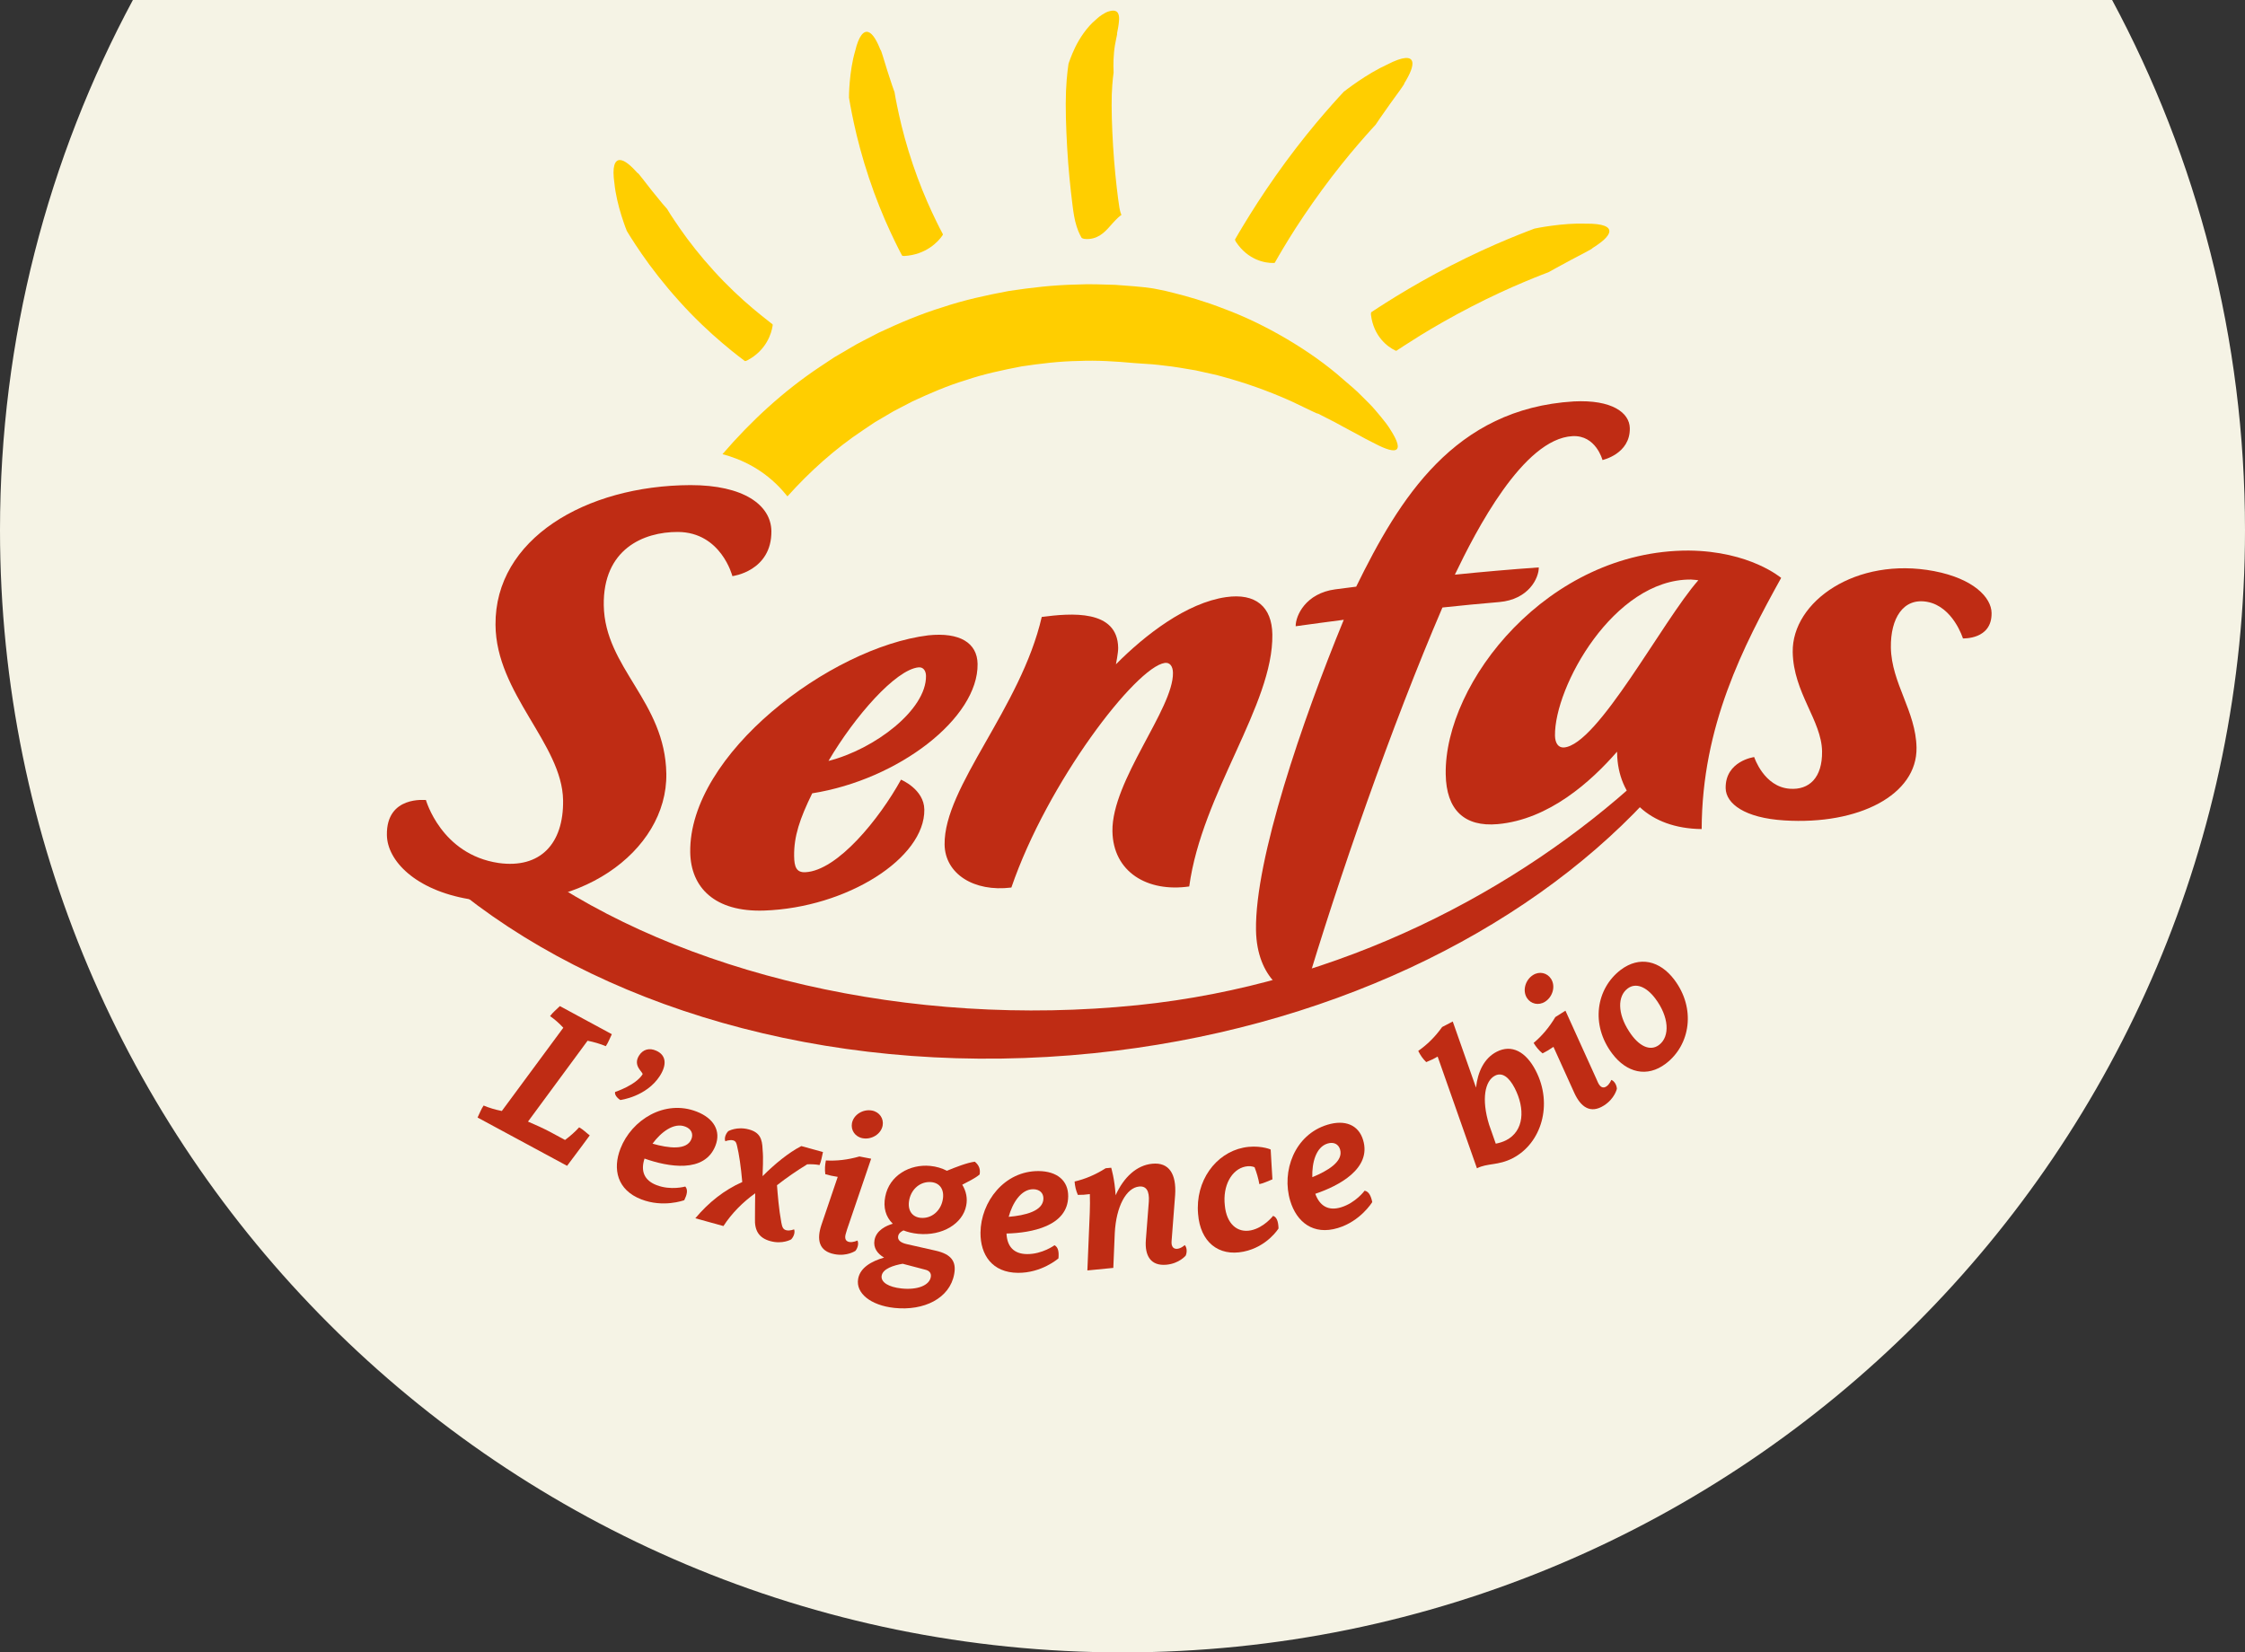 <?xml version="1.0" encoding="utf-8"?>
<!-- Generator: $$$/GeneralStr/196=Adobe Illustrator 27.6.0, SVG Export Plug-In . SVG Version: 6.00 Build 0)  -->
<svg version="1.1" id="Calque_1" xmlns="http://www.w3.org/2000/svg" xmlns:xlink="http://www.w3.org/1999/xlink" x="0px" y="0px"
	 viewBox="0 0 3089.9 2274.7" style="enable-background:new 0 0 3089.9 2274.7;" xml:space="preserve">
<rect x="0" y="0" width="3089.9" height="2274.7" fill="#333333" stroke="none"/>
<style type="text/css">
	.st0{fill:#F5F3E5;}
	.st1{clip-path:url(#SVGID_00000150820280644924928690000010411374293151283898_);fill:#BF2C14;}
	.st2{clip-path:url(#SVGID_00000150820280644924928690000010411374293151283898_);fill:#FFCE00;}
</style>
<g>
	<path class="st0" d="M182.9,0C66.2,217.3,0,465.8,0,729.8C0,1583,691.7,2274.7,1544.9,2274.7S3089.9,1583,3089.9,729.8
		c0-263.9-66.2-512.4-182.9-729.8H182.9z"/>
	<g>
		<defs>
			<rect id="SVGID_1_" x="532.4" y="14.7" width="2208.8" height="1786.3"/>
		</defs>
		<clipPath id="SVGID_00000148635699972771539690000008826894760737024930_">
			<use xlink:href="#SVGID_1_"  style="overflow:visible;"/>
		</clipPath>
		<path style="clip-path:url(#SVGID_00000148635699972771539690000008826894760737024930_);fill:#BF2C14;" d="M657.3,1538.4
			c2.8-5.5,4.8-11.4,8.3-16.5c7.6,3.2,16.4,5.8,25.1,7.5l84.6-114.6c-5.5-6-12-11.7-18.2-16c3.6-5,8.9-9.2,13.5-13.8l71.5,38.7
			c-2.8,5.5-4.8,11.4-8.3,16.5c-7.6-3.2-16.4-5.8-25.1-7.5l-82,111.3c9.5,4,21.7,9.5,31.2,14.6l19.8,10.7c7.1-5.3,14-11.4,19.4-17.4
			c5.4,2.9,9.7,7.4,14.6,11.1l-13,17.6l-18.2,24.3L657.3,1538.4z"/>
		<path style="clip-path:url(#SVGID_00000148635699972771539690000008826894760737024930_);fill:#BF2C14;" d="M908.2,1481.1
			c-18.4,28.7-54.4,33.2-54.4,33.2c-5.1-3.2-8.1-7.8-7.2-11.1c0,0,28.1-9.1,37.7-24.1c1.8-2.8-14.1-11.4-4.7-26.1
			c5.3-8.3,14-11,23.8-6.5C917.3,1452.8,917.8,1466.1,908.2,1481.1"/>
		<path style="clip-path:url(#SVGID_00000148635699972771539690000008826894760737024930_);fill:#BF2C14;" d="M984.7,1577.2
			c-14.9,38.3-65.2,29.2-97.6,17.7c-5.6,17-0.6,29.9,16.4,36.5c19.7,7.7,39.7,2,39.7,2c4,4.5,2.3,11.3-1.4,18.8
			c-1,0.3-29,10.6-59.3-1.2c-33-12.8-39.6-41.5-28.5-69.9c15.3-39.4,60.8-68.1,105-50.8C982.3,1539.4,992.7,1556.8,984.7,1577.2
			L984.7,1577.2z M898.1,1574.4c21.8,6.2,47.4,9.6,53.6-6.5c2.8-7.3-0.4-13.9-8.5-17C927.4,1544.8,909.6,1558.7,898.1,1574.4
			L898.1,1574.4z"/>
		<path style="clip-path:url(#SVGID_00000148635699972771539690000008826894760737024930_);fill:#BF2C14;" d="M1132.7,1585.9
			c-1.5,6-2.2,12.2-4.7,17.9c-6.4-1.1-11.5-1.2-17-1c-14.3,8.8-28.4,18.4-41.6,28.8c1,12.6,2.5,32.7,6,51.5
			c1.2,6.6,2.6,9.3,6.6,10.4c5,1.4,10.9-1.2,10.9-1.2c1.6,3.6,0,9.7-4,13.9c0,0-12,7-28.8,2.3c-15.5-4.3-21.8-14.3-21-31.6
			c-0.1-11,0.3-24,0.3-34.2c-16.9,12.1-32.3,27.5-43.7,45.1l-38.7-10.7c18.3-21.9,40.1-39.1,64.6-49.9c-1.8-21.1-4.5-39-7.2-49.9
			c-0.9-3.6-1.5-6.3-5.2-7.4c-5-1.4-10.9,1.2-10.9,1.2c-1.6-3.6,0-9.7,4-13.9c0,0,12-7,28.8-2.3c14.6,4.1,18,12.7,18.5,27.6
			c1.3,13.5,0,28.1,0,36.6c16.7-16.8,36.1-32.6,53.3-41.4L1132.7,1585.9z"/>
		<path style="clip-path:url(#SVGID_00000148635699972771539690000008826894760737024930_);fill:#BF2C14;" d="M1164.4,1697.3
			c-2.7,8.1-0.1,11.5,4.4,12.4c5.3,1,11.3-2,11.3-2c1.9,3.5,0.9,9.7-2.7,14.2c0,0-11.5,8-28.9,4.6c-21.6-4.1-24.8-20.1-17.8-40.7
			l22.3-65.7c-5.7-0.8-12.1-2.2-17.1-3.7c-0.9-6.6-0.4-12.7,0.8-18.9c14.8,0.8,29.7-0.8,46.2-5.5l16.1,3.1l-33.2,97.5L1164.4,1697.3
			z M1187.2,1566.9c-10.4-2-16.4-11.1-14.6-20.8c2.3-11.8,15.3-19.6,27.6-17.3c10.4,2,16.4,11.1,14.6,20.8
			C1212.5,1561.4,1199.4,1569.2,1187.2,1566.9L1187.2,1566.9z"/>
		<path style="clip-path:url(#SVGID_00000148635699972771539690000008826894760737024930_);fill:#BF2C14;" d="M1287.9,1721.7
			c21.7,4.9,28.6,15.2,25.4,32.2c-6,33.5-41.7,50.9-82.3,46.6c-32.8-3.5-53.4-20.4-49.9-40c2.7-15.6,18.8-24.4,35.7-29.3
			c-9.5-5.5-15-13.7-13.2-23.9c2.4-13.8,16.1-20,25.2-22.7c-9.8-9.4-13.4-22.5-10.4-37.3c5.6-29.3,34-45,61.8-42.3
			c8.5,0.8,16.3,3.2,23.1,6.7c10.8-4.5,28.1-11.3,38.4-12.5c5.8,4.8,7.9,10.3,6.6,17.6c-6.6,5.6-15.2,9.4-23.9,14.1
			c5.4,8.8,7.5,18.9,5.4,28.9c-4.7,24.5-32.6,42-66.3,38.7c-7.6-0.8-14.3-2.4-20-4.7c-3.2,1.5-6.6,3.9-7.3,7.9c-1,5.1,2.9,9,11.9,11
			L1287.9,1721.7z M1242.4,1739.7c-12.1,2.1-27.9,6.8-29,17c-0.9,8.5,9.5,15.1,27.2,17c22.4,2.4,38.5-4.3,40.5-15.7
			c0.9-5.1-1.7-8.8-7.9-10.2L1242.4,1739.7z M1297.9,1649.3c1.6-13.7-6.1-22.2-18.8-22.1c-14.2,0.1-26.2,11.3-28.1,27.3
			c-1.6,13.6,6.1,22.2,18.8,22.1C1284,1676.6,1296,1665.3,1297.9,1649.3L1297.9,1649.3z"/>
		<path style="clip-path:url(#SVGID_00000148635699972771539690000008826894760737024930_);fill:#BF2C14;" d="M1470.2,1646.9
			c-0.4,41.1-50.6,50.4-84.9,51.2c0.8,17.9,10.1,28.1,28.2,28.3c21.1,0.2,37.9-12.2,37.9-12.2c5.3,2.8,6.2,9.7,5.4,18.1
			c-0.9,0.7-23.4,20.2-55.8,19.9c-35.4-0.3-51.7-24.7-51.5-55.3c0.4-42.3,32.7-85.2,80.2-84.8
			C1454.6,1612.4,1470.4,1625,1470.2,1646.9L1470.2,1646.9z M1436.1,1650c0.1-7.8-5.3-12.8-14-12.9c-16.9-0.1-28.7,19.2-33.8,38
			C1410.8,1673.2,1435.9,1667.2,1436.1,1650"/>
		<path style="clip-path:url(#SVGID_00000148635699972771539690000008826894760737024930_);fill:#BF2C14;" d="M1612.5,1708.5
			c-0.7,8.5,3.4,11.1,7.9,10.6c5.4-0.5,10.2-5.1,10.2-5.1c2.8,2.8,3.6,9,1.4,14.4c0,0-8.8,10.9-26.4,12.6
			c-21.8,2.1-30.2-12.3-28.5-34.1l4.1-53c0.9-14.6-3.6-21.5-13.4-20.5c-17.4,1.7-31.6,26.8-33.5,64.3l-2,47.7l-35.7,3.5l3.3-79.6
			c0.4-8.8,0.3-17.7,0.1-25.5c-5.4,0.8-11.5,1.2-16.5,1.1c-2.7-6.1-4-12.1-4.5-18.4c14.4-3.4,28.3-9.1,42.8-18.3l7.6-0.7
			c0,0,4.7,15.4,6.1,37.9c11.1-24.9,29.1-41.4,50.4-43.4c23.2-2.3,33.4,14.2,31.5,43l-4.5,58.5L1612.5,1708.5z"/>
		<path style="clip-path:url(#SVGID_00000148635699972771539690000008826894760737024930_);fill:#BF2C14;" d="M1751.3,1623.5
			c-6,2.3-11.9,5.4-18,6.6c-1.3-7.7-3.7-15.8-6.6-23.3c-3.2-1.3-7.4-2-12.6-0.9c-18.8,3.8-31.5,26.1-28.3,53.7
			c2.4,25,17,37.9,35.9,34.1c18-3.7,30.5-19.9,30.5-19.9c4.7,1.4,7.2,7,7.5,17.3c0,0-15.4,25.2-48,31.9
			c-34.9,7.1-59.7-13.6-62.7-51.6c-4.1-45.9,24.3-83.8,62.1-91.5c20.1-4.1,36.3,1.6,37.8,2.6l1.1,19.3L1751.3,1623.5z"/>
		<path style="clip-path:url(#SVGID_00000148635699972771539690000008826894760737024930_);fill:#BF2C14;" d="M1810.3,1643.4
			c6.1,16.8,18,23.9,35.4,18.6c20.2-6.1,32.5-22.9,32.5-22.9c5.9,1.1,8.8,7.4,10.5,15.7c-0.6,0.9-16.3,26.3-47.3,35.7
			c-33.9,10.3-56.8-8.2-65.6-37.4c-12.3-40.5,5.8-91.1,51.3-104.8c23.8-7.2,42.7,0,49,21.1C1888,1608.6,1842.8,1632.5,1810.3,1643.4
			 M1844.4,1582.3c-2.3-7.5-8.9-10.6-17.2-8.1c-16.2,4.9-21.6,26.8-21,46.3C1827.2,1612,1849.4,1598.8,1844.4,1582.3"/>
		<path style="clip-path:url(#SVGID_00000148635699972771539690000008826894760737024930_);fill:#BF2C14;" d="M2031.5,1497.2
			c2.4-21.9,11.3-40.5,28.4-49.3c20.7-10.7,40.3-0.2,53.8,25.9c24.1,46.5,7.8,100.2-31.7,120.6c-20.2,10.4-34.8,6.5-49.2,13.9
			l-54.1-153.8c-4.9,2.9-10.8,5.7-15.7,7.6c-4.8-4.6-8.2-9.7-11-15.4c12.1-8.5,22.9-18.9,32.9-32.9l14.6-7.6L2031.5,1497.2z
			 M2058.7,1574.4c5-1,10-2.5,14.4-4.8c24.6-12.7,26.3-43.3,11.6-71.8c-7.9-15.2-17.3-22.1-27.1-17c-13.7,7.1-19,32-8.1,67.4
			L2058.7,1574.4z"/>
		<path style="clip-path:url(#SVGID_00000148635699972771539690000008826894760737024930_);fill:#BF2C14;" d="M2126.5,1379
			c-8.9,5.6-19.6,3.1-24.9-5.2c-6.5-10.2-2.2-24.8,8.3-31.5c8.9-5.7,19.6-3.1,24.9,5.2C2141.3,1357.6,2137.1,1372.3,2126.5,1379
			L2126.5,1379z M2199.1,1489.7c3.5,7.8,7.8,8.5,11.7,6c4.6-2.9,6.9-9.1,6.9-9.1c3.8,1.3,7.3,6.4,7.7,12.2c0,0-2.9,13.6-17.9,23.1
			c-18.5,11.7-31.8,2.2-40.8-17.6l-28.6-63.2c-4.6,3.3-10.3,6.7-15,9c-5.2-4.2-9-9-12.3-14.4c11.3-9.5,21.1-20.9,29.9-35.6l13.9-8.8
			l42.5,93.8L2199.1,1489.7z"/>
		<path style="clip-path:url(#SVGID_00000148635699972771539690000008826894760737024930_);fill:#BF2C14;" d="M2304.3,1348.5
			c30,39.6,22.4,90-11.7,115.8c-25.8,19.5-53.8,12.3-73.5-13.7c-30.3-39.9-22.3-89.7,11.6-115.5
			C2256.7,1315.5,2284.7,1322.6,2304.3,1348.5 M2242,1419.5c13.2,20.8,29.1,28.3,41.4,19c15.6-11.8,13.6-39.1-5.2-64
			c-12.4-16.4-26.9-22.1-38-13.7C2226,1371.5,2226.4,1395.5,2242,1419.5"/>
		<path style="clip-path:url(#SVGID_00000148635699972771539690000008826894760737024930_);fill:#BF2C14;" d="M2257.8,1071.5
			c-167.7,153.6-411.5,283.6-692.1,312.2c-314.2,32.1-628.9-43.3-834.2-188.6l-81.3,36l-12.6,0.3
			c209.3,164.8,525.9,253.3,867.4,218.5c317.9-32.5,589.9-165,760-347L2257.8,1071.5z"/>
		<path style="clip-path:url(#SVGID_00000148635699972771539690000008826894760737024930_);fill:#FFCE00;" d="M1754.7,361.4
			c-0.3,0.5-0.4,0.7-2.2,0.6c-10.5,0.3-34.8-3.6-51.5-29.2c-0.3-0.5-1.3-2.4-1.2-3.1c0.4-0.8,8.5-14.9,21.1-35.1
			c12.6-20.3,30.1-46.5,48.7-71.8c18.6-25.3,38.4-49.7,53.8-67.4c15.4-17.8,26.1-29.1,26.1-29.1s8.1-6.4,19.7-14.3
			c11.5-7.9,26.7-17.1,40.2-23.2c22.1-11.4,31.9-10.8,34.1-4.6c2.3,6.3-3,18.1-10.8,30.7c1.5-0.5-8.8,13.4-19.1,27.6
			c-5,7.2-10.1,14.4-14,19.9c-3.7,5.5-6.2,9.2-6.2,9.2s-9.9,10.6-24.1,27.1c-14.2,16.5-32.6,39.2-49.8,62.8
			c-17.3,23.6-33.6,48-45.3,67C1762.5,347.5,1755.1,360.7,1754.7,361.4"/>
		<path style="clip-path:url(#SVGID_00000148635699972771539690000008826894760737024930_);fill:#FFCE00;" d="M1922.2,482.7
			c-0.5,0.3-0.7,0.4-2.2-0.4c-9.5-4.5-29.5-18.8-33.1-49.1c-0.1-0.6,0-2.7,0.3-3.3c0.7-0.5,14.2-9.5,34.5-22
			c20.3-12.5,47.7-28.2,75.7-42.5c28-14.4,56.5-27.3,78.2-36.3c21.7-9,36.4-14.4,36.4-14.4s10.1-2.2,24-4
			c13.9-1.9,31.5-3.4,46.4-2.8c24.8-0.3,33.4,4.6,32.6,11.1c-0.8,6.7-10.8,14.8-23.3,22.6c1.6,0.2-13.9,8-29.4,16.2
			c-7.7,4.2-15.5,8.4-21.4,11.6c-5.8,3.3-9.7,5.4-9.7,5.4s-13.6,5-33.7,13.5c-20.1,8.4-46.6,20.5-72.6,34
			c-26,13.4-51.5,28-70.4,39.7C1935.5,473.8,1922.9,482.2,1922.2,482.7"/>
		<path style="clip-path:url(#SVGID_00000148635699972771539690000008826894760737024930_);fill:#FFCE00;" d="M1543.5,295.7
			c0,0.1,0,0.2-1.2,1c-3.7,2.7-9.2,8.5-16,16.3c-3.4,3.8-7.5,7.9-12.7,11.2c-5.3,3.2-12.2,5.6-21,4.7c-0.7-0.1-3.2-0.7-3.9-1.5
			c-0.3-0.5-4.1-6.7-6.9-15.8c-3-9.1-4.6-20.4-5.8-30.5c-2.7-21.3-5.6-49.4-7.2-77.6c-1.6-28.2-2.5-56-1.6-78.3
			c0.9-22.1,3.5-37.5,3.5-37.5s0.7-2.4,2.3-6.5c1.4-4,3.8-9.7,6.8-16c6.1-12.6,16.3-27.9,27.7-37.4c2.3-2.1,4.4-4,6.4-5.5
			c2.1-1.5,4.1-2.8,5.9-3.8c3.5-2.2,6.9-3.1,9.4-3.6c5.2-0.9,8.2,0.6,9.7,3.5c1.5,2.9,1.7,7.2,1.1,11.8c-0.4,4.9-1.5,10.3-2.6,16
			c1.1-0.7-2.9,12.1-4.1,25.7c-1.4,13.7-0.6,28.1-0.6,28.1s-1.8,11.5-2.5,30c-0.6,18.4,0.2,45,1.8,71.1c1.6,26.2,4.3,52.5,6.9,72.3
			c1.3,10.4,2.4,16.2,3.3,19C1543.1,295.4,1543.5,295.6,1543.5,295.7"/>
		<path style="clip-path:url(#SVGID_00000148635699972771539690000008826894760737024930_);fill:#FFCE00;" d="M1297.7,322.3
			c0.2,0.5,0.3,0.7-0.7,2c-5.7,8.4-22.3,26.3-52.2,28.1c-0.5,0-2.7-0.1-3.2-0.5c-0.4-0.7-7.4-13.7-16.5-33.5
			c-9.2-19.7-20.1-46.3-29.1-73.5c-9.1-27.1-16.3-54.7-20.8-75.6c-4.5-20.9-6.7-34.9-6.7-34.9s0-2.3,0.1-6.3c0.1-3.9,0.5-9.5,1-15.8
			c1.1-12.7,3.4-28.6,7.3-41.7c5.2-22,12-28.4,18.1-26.5c6.3,2,12,12.3,16.8,24.6c0.6-1.4,4.7,13.5,9.4,28.4
			c2.4,7.4,4.8,14.9,6.7,20.5c2,5.6,3.3,9.3,3.3,9.3s0.5,3.1,1.5,8.7c1.1,5.5,2.6,13.4,4.7,22.7c4.1,18.8,10.7,43.6,19,68
			c8.2,24.4,18.1,48.3,26.4,66C1291,309.9,1297.3,321.7,1297.7,322.3"/>
		<path style="clip-path:url(#SVGID_00000148635699972771539690000008826894760737024930_);fill:#FFCE00;" d="M1063.1,446.3
			c0.4,0.4,0.6,0.5,0.3,2.1c-1.5,10.1-8.3,33.8-35.1,47.8c-0.5,0.3-2.5,1-3.1,0.8c-0.3-0.2-3.6-2.7-9.1-6.9
			c-5.4-4.3-13-10.2-21.7-17.7c-17.6-14.8-39.7-35.6-59.8-58.1c-20.3-22.4-38.6-46.2-51.4-64.8c-12.8-18.6-20.4-31.4-20.4-31.4
			s-0.9-2.3-2.4-6.2c-1.4-3.9-3.3-9.4-5.3-15.8c-4-12.8-8-29.2-9.4-43.4c-3.5-23.4,0.5-32.1,7-32.4c6.7-0.3,15.8,7.8,25,18.1
			c0-1.5,9.5,11.5,19.6,24.2c5.1,6.3,10.3,12.6,14.2,17.4c4,4.6,6.7,7.7,6.7,7.7s1.8,2.8,4.8,7.8c3.3,4.8,7.7,11.9,13.5,20
			c11.4,16.5,27.9,37.6,46,57.4c18,19.9,37.7,38.3,53.3,51.4c7.8,6.6,14.5,11.9,19.3,15.7C1059.9,443.9,1062.8,446.1,1063.1,446.3"
			/>
		<path style="clip-path:url(#SVGID_00000148635699972771539690000008826894760737024930_);fill:#FFCE00;" d="M1916.6,596.2
			c-2.4-4-5.4-8.9-9.3-14c-3.9-5.1-8.6-10.8-14-17.1c-5.3-6.5-12.1-12.8-19.4-20.2c-7.2-7.5-16-14.7-25.5-22.9
			c-44.2-39.3-108-76.3-162.9-96.6c-27.2-10.7-51.9-17.6-69.6-22c-8.8-2.4-16-3.9-20.9-4.8c-4.9-1-7.6-1.5-7.6-1.5
			c-17.5-2.7-35.1-3.6-52.7-5c-17.6-0.5-35.3-1.3-52.9-0.4c-31.3,0.6-62.4,4.2-93.4,8.9c-30.8,5.8-61.5,12.4-91.2,22.4
			c-30,9.2-58.9,21.5-87.3,34.8l-20.9,10.8l-10.4,5.5l-10.1,5.9l-20.3,11.9l-19.6,13c-50.2,33.4-94.9,74.6-134.2,120.3
			c26,6.9,57.3,21.3,83.2,50.8c2.2,2.5,4.2,4.9,6.2,7.3c30.9-34.4,65.5-65.5,104-91.1l16.4-11l17-10l8.5-5l8.8-4.6l17.5-9.1
			c23.9-11.1,48.1-21.6,73.3-29.2c25-8.5,50.8-13.9,76.7-18.9c26.1-3.9,52.3-7.1,78.7-7.5c25.5-1.1,51,0.6,76.4,2.9
			c0,0,4.2,0.3,11.6,0.8c3.7,0.2,8.2,0.5,13.3,0.9c5.1,0.3,10.9,1.2,17.2,1.9c12.6,1.2,27.1,3.9,42.7,6.5c7.7,1.7,15.7,3.5,23.8,5.3
			c8.1,1.7,16.1,4.3,24.3,6.5c32.3,9.3,63.6,21.6,85.9,31.9c22.1,10.5,35.8,17.5,33.6,15.5c6.3,3.2,12.4,6.4,18.4,9.4
			c6.1,2.9,11.6,6.3,17.2,9.2c11.3,5.8,21.3,11.6,30.4,16.4c9.3,4.6,16.9,8.9,23.5,11.7c6.6,2.8,11.8,4.3,15.4,4.1
			C1925.7,619.5,1926.2,612.4,1916.6,596.2"/>
		<path style="clip-path:url(#SVGID_00000148635699972771539690000008826894760737024930_);fill:#BF2C14;" d="M1008,793.1
			c0-0.2-15.4-60.4-74.9-60.8c-47.6-0.2-103.3,23.8-102.1,101c1.4,86.3,84.5,132,86.1,231.8c1.7,107.4-123.6,197.5-271.9,172.6
			c-73.3-12.5-112.2-52.7-112.7-88.2c-0.9-54.9,53.7-47.9,53.7-48.2c0-0.4,20.7,74.9,100,86.7c57.1,8,89.7-26.2,88.8-86.4
			c-1.2-77.5-92.4-146.6-93-241.5c-1-117.9,123.7-191.7,268.2-192.3c73.1-0.1,110.9,27.3,111.5,63.2
			C1062.3,786.4,1008,793.2,1008,793.1"/>
		<path style="clip-path:url(#SVGID_00000148635699972771539690000008826894760737024930_);fill:#BF2C14;" d="M1093,1178.6
			c0.2,14.4,2.9,22.8,15.6,22.1c44.2-2.3,101.7-73.4,131.5-127.4c0,0,31.7,13.1,32.1,41.1c1,67-106.7,135.2-220.6,139.1
			c-68,2.2-100.8-31.8-101.6-80.1c-2.1-135.1,192.8-282.2,327.7-298.8c43.3-4.5,67.3,10.4,67.8,39.3
			c1.2,74.6-108.9,159.4-227.6,178.2C1100.7,1127.2,1092.6,1151.4,1093,1178.6 M1274.5,930.4c-0.1-6.8-3.6-12.4-10.4-11.7
			c-31.4,3.3-87.4,66.9-123.8,128.8C1203.8,1031.4,1275.2,977.1,1274.5,930.4"/>
		<path style="clip-path:url(#SVGID_00000148635699972771539690000008826894760737024930_);fill:#BF2C14;" d="M1531.1,1144.3
			c-1.1-69.6,84.1-168.7,83.3-218c-0.1-9.4-4.5-14.7-11.3-13.7c-39.9,5.9-161.5,164.4-211.1,309.2c-51.8,6.5-91.3-19.1-91.9-59.1
			c-1.2-79.6,105-188.3,133.7-313.4c39.9-5.2,104.4-10.9,105.2,42.6c0.1,6.8-3.1,22.6-3.1,22.6c40.2-40.6,97.3-84.7,151.6-92.5
			c40.7-5.8,63.1,13.2,63.7,51.4c1.5,96.8-96.9,218.2-114.4,346.9C1579.2,1228.6,1532,1200.4,1531.1,1144.3"/>
		<path style="clip-path:url(#SVGID_00000148635699972771539690000008826894760737024930_);fill:#BF2C14;" d="M1985.3,836.3
			c-69.7,162.3-142.9,372-191.4,535.4c-20.4,1.1-64.1-23.4-65.2-91.4c-1.5-97.7,63.5-287.7,120.8-427.1c-22.1,2.9-44.1,5.8-66.2,8.9
			c-0.2-14.4,13.7-45.4,54.5-50.8c9.6-1.3,19.2-2.5,28.8-3.7c59.3-120.9,134.7-245,299.5-255c52.7-2.7,76.8,15.7,77.1,36.9
			c0.6,35.6-37.6,43.7-37.6,43.8c0,0-9-34.6-41.3-32.9c-67.9,3.6-133.1,130.7-161.9,190.7c38.5-3.9,77-7.3,115.5-10
			c0.2,14.5-13.8,44.2-54.5,47.7C2037.4,831,2011.4,833.5,1985.3,836.3"/>
		<path style="clip-path:url(#SVGID_00000148635699972771539690000008826894760737024930_);fill:#BF2C14;" d="M2225.6,1034.8
			c-35.9,41.2-93.8,93.4-164.2,99.7c-45.8,4.1-70.9-19.5-71.6-68.8c-2-126.4,140.6-308.1,334.4-307.8c85,0.8,127.3,37.9,127.3,37.6
			c-52.1,94-109,203.8-109.4,345.8c-72.3-0.7-115.5-44.3-116.4-104.8C2225.6,1035.9,2225.6,1035.4,2225.6,1034.8 M2327.3,797.8
			c-106.3-0.7-188.1,148-187.1,214.9c0.2,10.2,4.5,16.7,12.2,16.3c46.7-3.3,135.8-174.3,185.1-230.2
			C2337.5,798.8,2331.6,797.9,2327.3,797.8"/>
		<path style="clip-path:url(#SVGID_00000148635699972771539690000008826894760737024930_);fill:#BF2C14;" d="M2375.1,1085
			c-0.6-37.5,39.3-42.9,39.3-42.8c0,0.1,13.4,41.2,49.1,43.6c26.4,1.9,44.8-15,44.3-51.5c-0.7-42.6-39.5-80.7-40.4-136.7
			c-1.1-69.4,87.2-131.8,194.6-111.4c54.6,10.5,78.8,36.5,79.1,57.6c0.6,37.2-39.4,34.9-39.4,35.1c0,0.1-13.4-43.8-49.2-50.4
			c-33.2-6-50.6,23-50,62.9c0.8,49.2,34.5,87.7,35.3,137.9c1,64.7-79.1,106.6-182.1,100.1C2401.3,1126,2375.5,1106.4,2375.1,1085"/>
	</g>
</g>
</svg>

